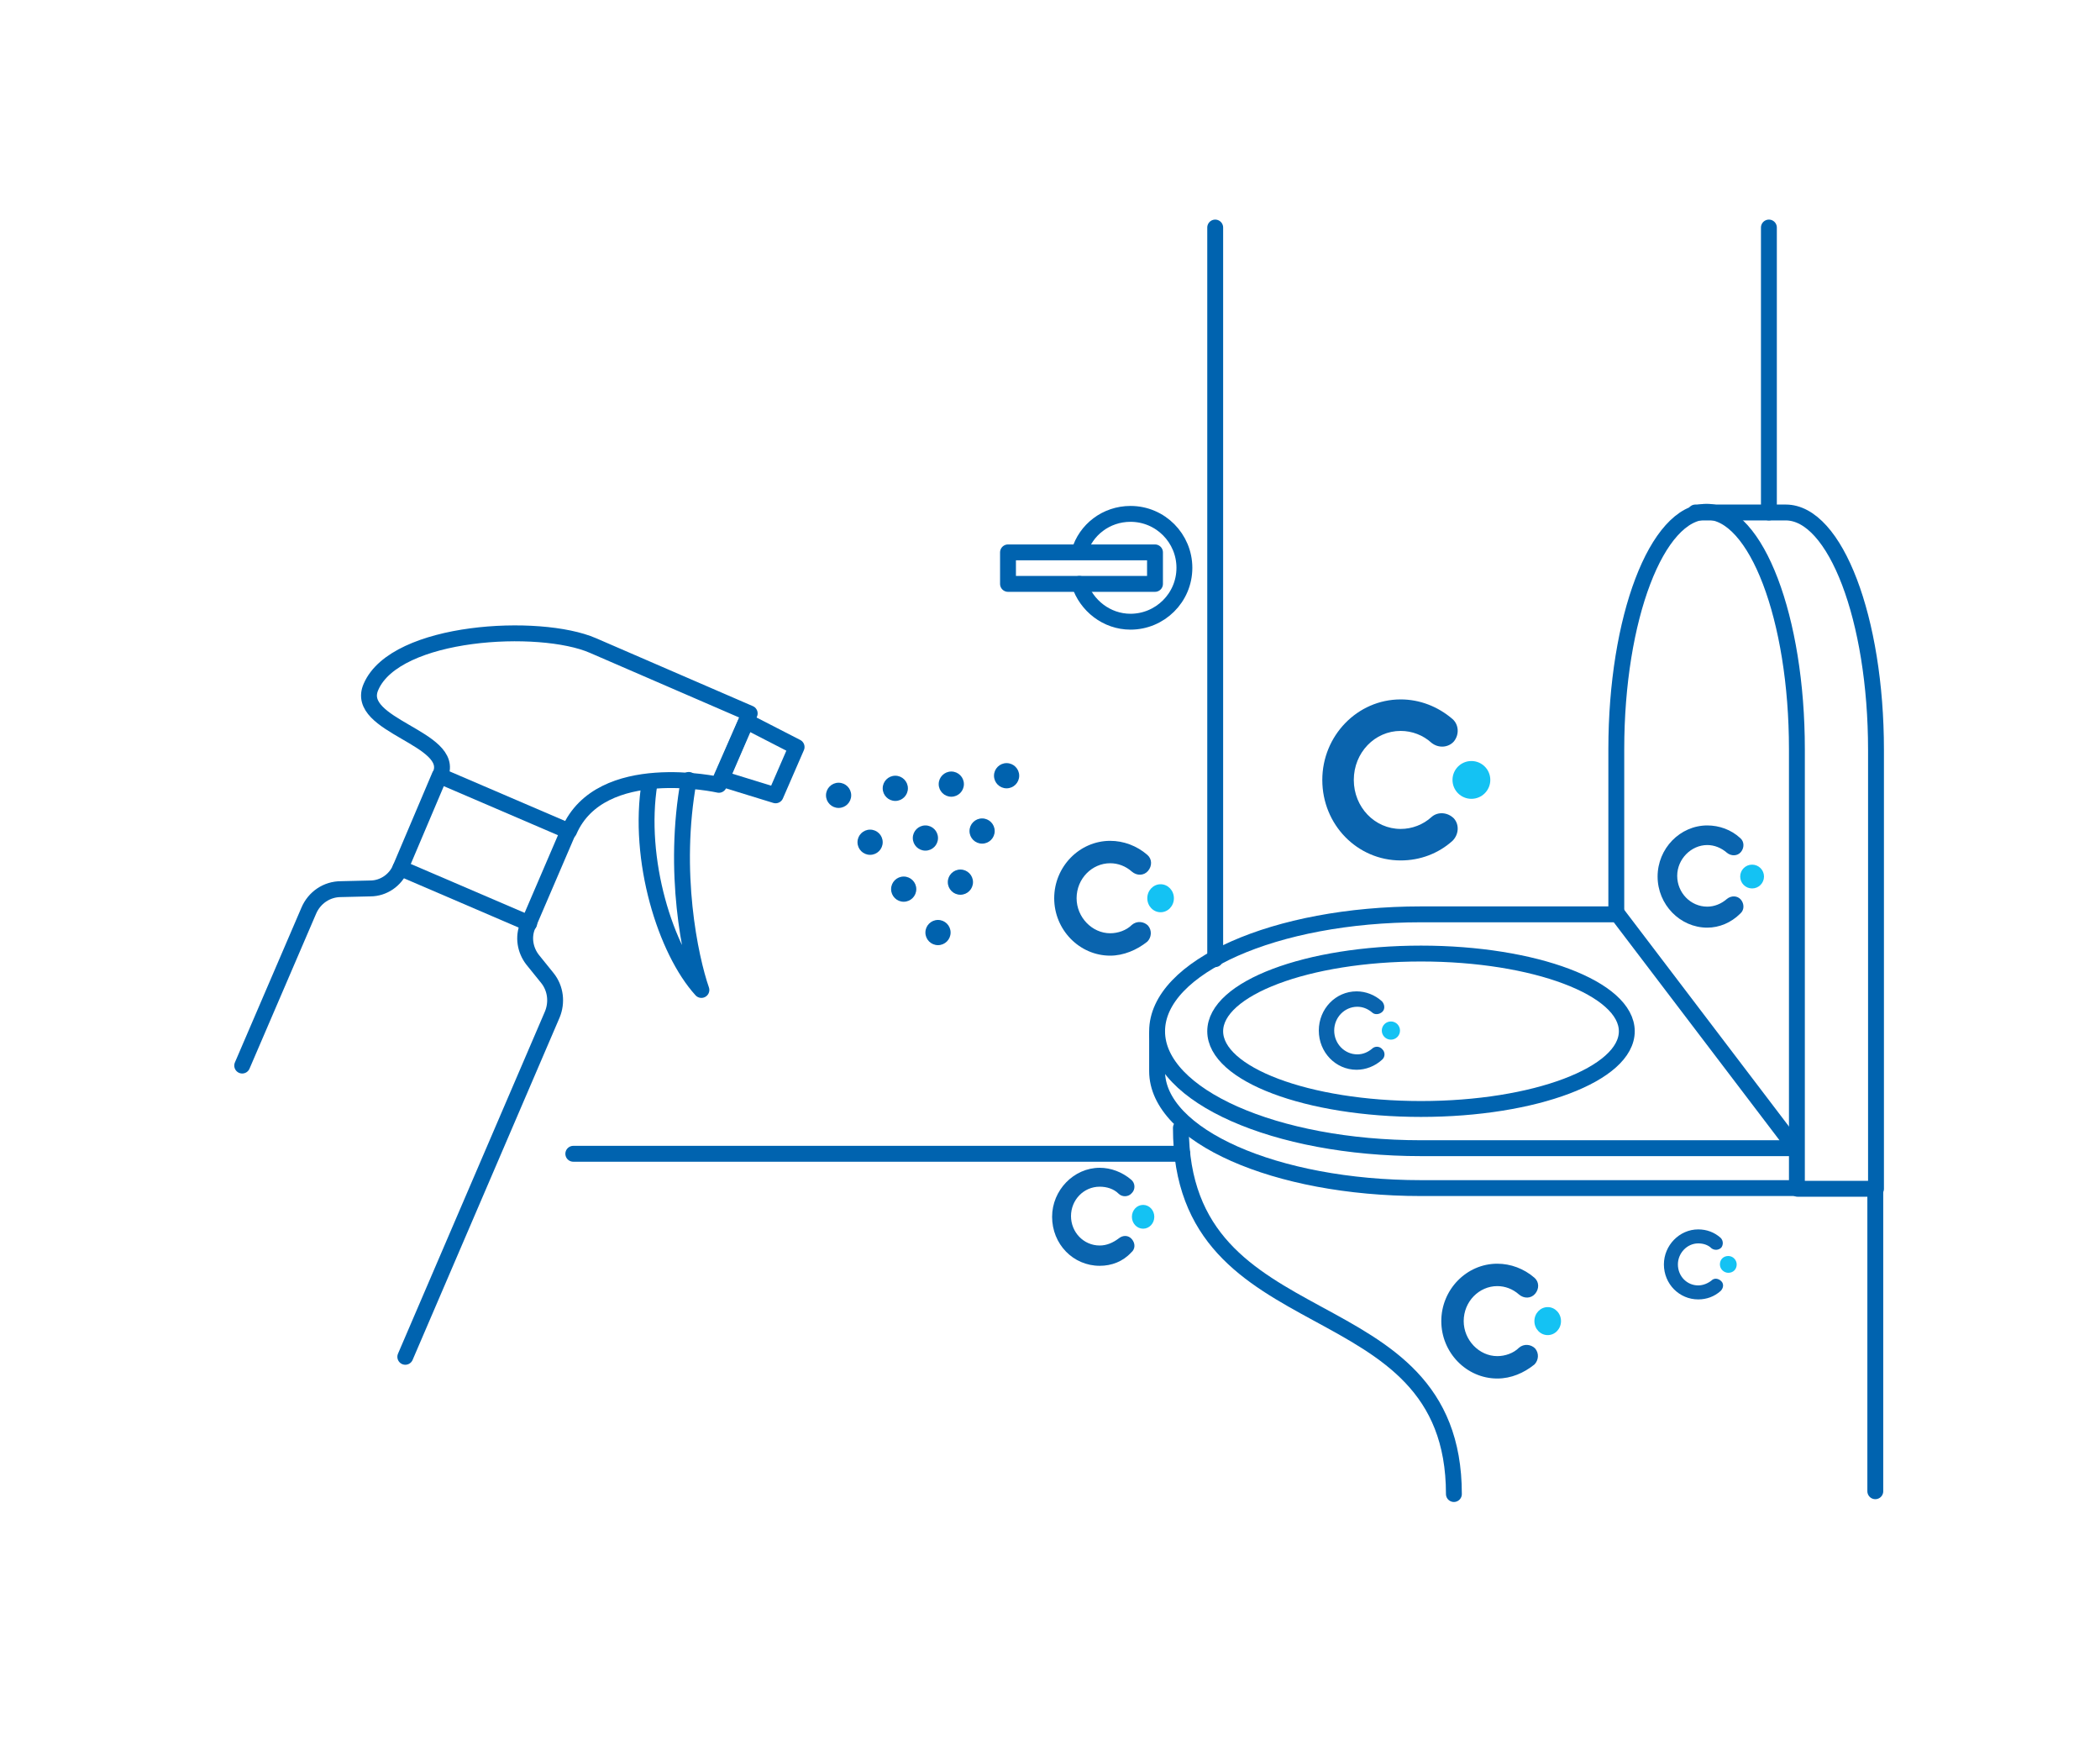 <?xml version="1.0" encoding="utf-8"?>
<!-- Generator: Adobe Illustrator 22.1.0, SVG Export Plug-In . SVG Version: 6.00 Build 0)  -->
<svg version="1.1" id="Layer_1" xmlns="http://www.w3.org/2000/svg" xmlns:xlink="http://www.w3.org/1999/xlink" x="0px" y="0px"
	 viewBox="0 0 300 250" style="enable-background:new 0 0 300 250;" xml:space="preserve">
<style type="text/css">
	.st0{fill:none;stroke:#0063AF;stroke-width:2.268;stroke-linecap:round;stroke-linejoin:round;stroke-miterlimit:10;}
	.st1{fill:#0062AE;}
	.st2{fill:#0A64AE;}
	.st3{fill:#14C2F3;}
</style>
<g>
	<g>
		<ellipse class="st0" cx="203" cy="147.3" rx="29.4" ry="11.1"/>
		<path class="st0" d="M230.9,130.6v-23.6c0-18.7,5.8-33.9,12.9-33.9s12.9,15.2,12.9,33.9l0,56.9v5.8H203
			c-20.8,0-37.7-7.5-37.7-16.7c0-0.9,0-4.5,0-5.3"/>
		<path class="st0" d="M242.2,73.2c5,0,5.8,0,12.9,0c7.1,0,12.9,15.2,12.9,33.9l0,56.9v5.8h-11.2"/>
		<path class="st0" d="M256.5,164H203c-20.8,0-37.7-7.5-37.7-16.7c0-9.2,16.9-16.7,37.7-16.7h28.1L256.5,164z"/>
		<path class="st0" d="M207.7,213.4c0-30.6-39-20.7-39-52.3"/>
		<line class="st0" x1="267.9" y1="169.8" x2="267.9" y2="213"/>
		<path class="st0" d="M154.2,83.4c1,3.1,3.9,5.4,7.3,5.4c4.2,0,7.7-3.4,7.7-7.7c0-4.2-3.4-7.7-7.7-7.7c-3.5,0-6.4,2.3-7.3,5.4"/>
		<rect x="144" y="78.9" class="st0" width="21" height="4.5"/>
		<line class="st0" x1="252.7" y1="32.5" x2="252.7" y2="73.2"/>
		<line class="st0" x1="173.6" y1="32.5" x2="173.6" y2="137"/>
		<line class="st0" x1="168.9" y1="164.8" x2="81.9" y2="164.8"/>
		<g>
			<path class="st0" d="M57.9,193.8l21-48.9c0.7-1.7,0.5-3.7-0.7-5.2l-2.1-2.6c-1.1-1.4-1.4-3.3-0.7-4.9l5.8-13.5l-18.4-7.9
				L57.2,124c-0.7,1.7-2.4,2.9-4.3,2.9l-4.2,0.1c-2,0-3.8,1.2-4.6,3.1l-9.5,22.1"/>
			<line class="st0" x1="57.2" y1="124" x2="75.6" y2="131.9"/>
			<path class="st0" d="M62.9,110.7c2.3-5.3-12.4-7-9.9-12.6c3.5-8.1,24.1-9.2,31.7-5.9c7.6,3.3,22.4,9.7,22.4,9.7l-4.4,10.2
				c0,0-16.9-3.8-21.4,6.6"/>
			<polygon class="st0" points="103,111.2 110.8,113.6 113.8,106.7 106.6,103 			"/>
			<path class="st0" d="M98.4,111.4c-2.4,13.1,0.2,25.4,1.8,30c-5.1-5.6-9.2-18.6-7.4-29.6"/>
		</g>
	</g>
	<g>
		<g>
			<circle class="st1" cx="134" cy="133.2" r="1.8"/>
		</g>
		<g>
			<circle class="st1" cx="137.2" cy="126" r="1.8"/>
		</g>
		<g>
			<circle class="st1" cx="124.3" cy="120.3" r="1.8"/>
		</g>
		<g>
			<circle class="st1" cx="140.3" cy="118.7" r="1.8"/>
		</g>
		<g>
			<circle class="st1" cx="143.8" cy="110.8" r="1.8"/>
		</g>
		<g>
			<circle class="st1" cx="129.1" cy="127" r="1.8"/>
		</g>
		<g>
			<circle class="st1" cx="132.2" cy="119.7" r="1.8"/>
		</g>
		<g>
			<circle class="st1" cx="135.9" cy="112" r="1.8"/>
		</g>
		<g>
			<circle class="st1" cx="119.8" cy="113.6" r="1.8"/>
		</g>
		<g>
			<circle class="st1" cx="127.9" cy="112.6" r="1.8"/>
		</g>
	</g>
</g>
<g>
	<g>
		<g>
			<path class="st2" d="M200.1,122.9c-6.2,0-11.2-5.1-11.2-11.5c0-6.3,5-11.5,11.2-11.5c2.7,0,5.3,1,7.4,2.8c0.9,0.8,1,2.2,0.2,3.2
				c-0.8,0.9-2.2,1-3.2,0.2c-1.2-1.1-2.8-1.7-4.4-1.7c-3.7,0-6.7,3.1-6.7,7s3,7,6.7,7c1.6,0,3.2-0.6,4.4-1.7
				c0.9-0.8,2.3-0.7,3.2,0.2c0.8,0.9,0.7,2.3-0.2,3.2C205.5,121.9,202.9,122.9,200.1,122.9z"/>
		</g>
		<g>
			<ellipse class="st3" cx="210.2" cy="111.4" rx="2.7" ry="2.7"/>
		</g>
	</g>
	<g>
		<g>
			<path class="st2" d="M213.9,196.9c-4.4,0-8-3.7-8-8.2c0-4.5,3.6-8.2,8-8.2c1.9,0,3.8,0.7,5.3,2c0.7,0.6,0.7,1.6,0.1,2.3
				c-0.6,0.7-1.6,0.7-2.3,0.1c-0.9-0.8-2-1.2-3.1-1.2c-2.6,0-4.8,2.2-4.8,5c0,2.7,2.2,5,4.8,5c1.1,0,2.3-0.4,3.1-1.2
				c0.7-0.6,1.7-0.5,2.3,0.1c0.6,0.7,0.5,1.7-0.1,2.3C217.7,196.1,215.9,196.9,213.9,196.9z"/>
		</g>
		<g>
			<ellipse class="st3" cx="221.1" cy="188.7" rx="1.9" ry="2"/>
		</g>
	</g>
	<g>
		<g>
			<path class="st2" d="M243.9,132.5c-3.9,0-7.1-3.3-7.1-7.3c0-4,3.2-7.3,7.1-7.3c1.7,0,3.4,0.6,4.7,1.8c0.6,0.5,0.6,1.4,0.1,2
				c-0.5,0.6-1.4,0.6-2,0.1c-0.8-0.7-1.8-1.1-2.8-1.1c-2.3,0-4.3,2-4.3,4.4s1.9,4.4,4.3,4.4c1,0,2-0.4,2.8-1.1
				c0.6-0.5,1.5-0.5,2,0.1c0.5,0.6,0.5,1.5-0.1,2C247.3,131.8,245.6,132.5,243.9,132.5z"/>
		</g>
		<g>
			<ellipse class="st3" cx="250.3" cy="125.2" rx="1.7" ry="1.7"/>
		</g>
	</g>
	<g>
		<g>
			<path class="st2" d="M157.1,180.8c-3.8,0-6.8-3.1-6.8-7c0-3.8,3.1-7,6.8-7c1.6,0,3.2,0.6,4.5,1.7c0.6,0.5,0.6,1.4,0.1,1.9
				c-0.5,0.6-1.4,0.6-1.9,0.1c-0.7-0.7-1.7-1-2.7-1c-2.3,0-4.1,1.9-4.1,4.2s1.8,4.2,4.1,4.2c1,0,1.9-0.4,2.7-1
				c0.6-0.5,1.4-0.5,1.9,0.1c0.5,0.6,0.5,1.4-0.1,1.9C160.4,180.2,158.8,180.8,157.1,180.8z"/>
		</g>
		<g>
			<ellipse class="st3" cx="163.3" cy="173.8" rx="1.6" ry="1.7"/>
		</g>
	</g>
	<g>
		<g>
			<path class="st2" d="M193.8,152.8c-3,0-5.4-2.5-5.4-5.6c0-3.1,2.4-5.6,5.4-5.6c1.3,0,2.6,0.5,3.6,1.4c0.4,0.4,0.5,1.1,0.1,1.5
				c-0.4,0.4-1.1,0.5-1.5,0.1c-0.6-0.5-1.3-0.8-2.1-0.8c-1.8,0-3.3,1.5-3.3,3.4c0,1.9,1.5,3.4,3.3,3.4c0.8,0,1.5-0.3,2.1-0.8
				c0.4-0.4,1.1-0.4,1.5,0.1c0.4,0.4,0.4,1.1-0.1,1.5C196.4,152.3,195.1,152.8,193.8,152.8z"/>
		</g>
		<g>
			<ellipse class="st3" cx="198.7" cy="147.2" rx="1.3" ry="1.3"/>
		</g>
	</g>
	<g>
		<g>
			<path class="st2" d="M242.6,185.6c-2.7,0-4.9-2.2-4.9-5c0-2.7,2.2-5,4.9-5c1.2,0,2.3,0.4,3.2,1.2c0.4,0.4,0.4,1,0.1,1.4
				c-0.4,0.4-1,0.4-1.4,0.1c-0.5-0.5-1.2-0.7-1.9-0.7c-1.6,0-2.9,1.4-2.9,3c0,1.7,1.3,3,2.9,3c0.7,0,1.4-0.3,1.9-0.7
				c0.4-0.4,1-0.3,1.4,0.1c0.4,0.4,0.3,1-0.1,1.4C244.9,185.2,243.8,185.6,242.6,185.6z"/>
		</g>
		<g>
			<path class="st3" d="M248.1,180.6c0,0.7-0.5,1.2-1.2,1.2c-0.6,0-1.2-0.5-1.2-1.2c0-0.7,0.5-1.2,1.2-1.2
				C247.6,179.4,248.1,180,248.1,180.6z"/>
		</g>
	</g>
	<g>
		<g>
			<path class="st2" d="M158.6,136.5c-4.4,0-8-3.7-8-8.2c0-4.5,3.6-8.2,8-8.2c1.9,0,3.8,0.7,5.3,2c0.7,0.6,0.7,1.6,0.1,2.3
				c-0.6,0.7-1.6,0.7-2.3,0.1c-0.9-0.8-2-1.2-3.1-1.2c-2.6,0-4.8,2.2-4.8,5c0,2.7,2.2,5,4.8,5c1.1,0,2.3-0.4,3.1-1.2
				c0.7-0.6,1.7-0.5,2.3,0.1c0.6,0.7,0.5,1.7-0.1,2.3C162.4,135.7,160.5,136.5,158.6,136.5z"/>
		</g>
		<g>
			<ellipse class="st3" cx="165.8" cy="128.3" rx="1.9" ry="2"/>
		</g>
	</g>
</g>
</svg>

